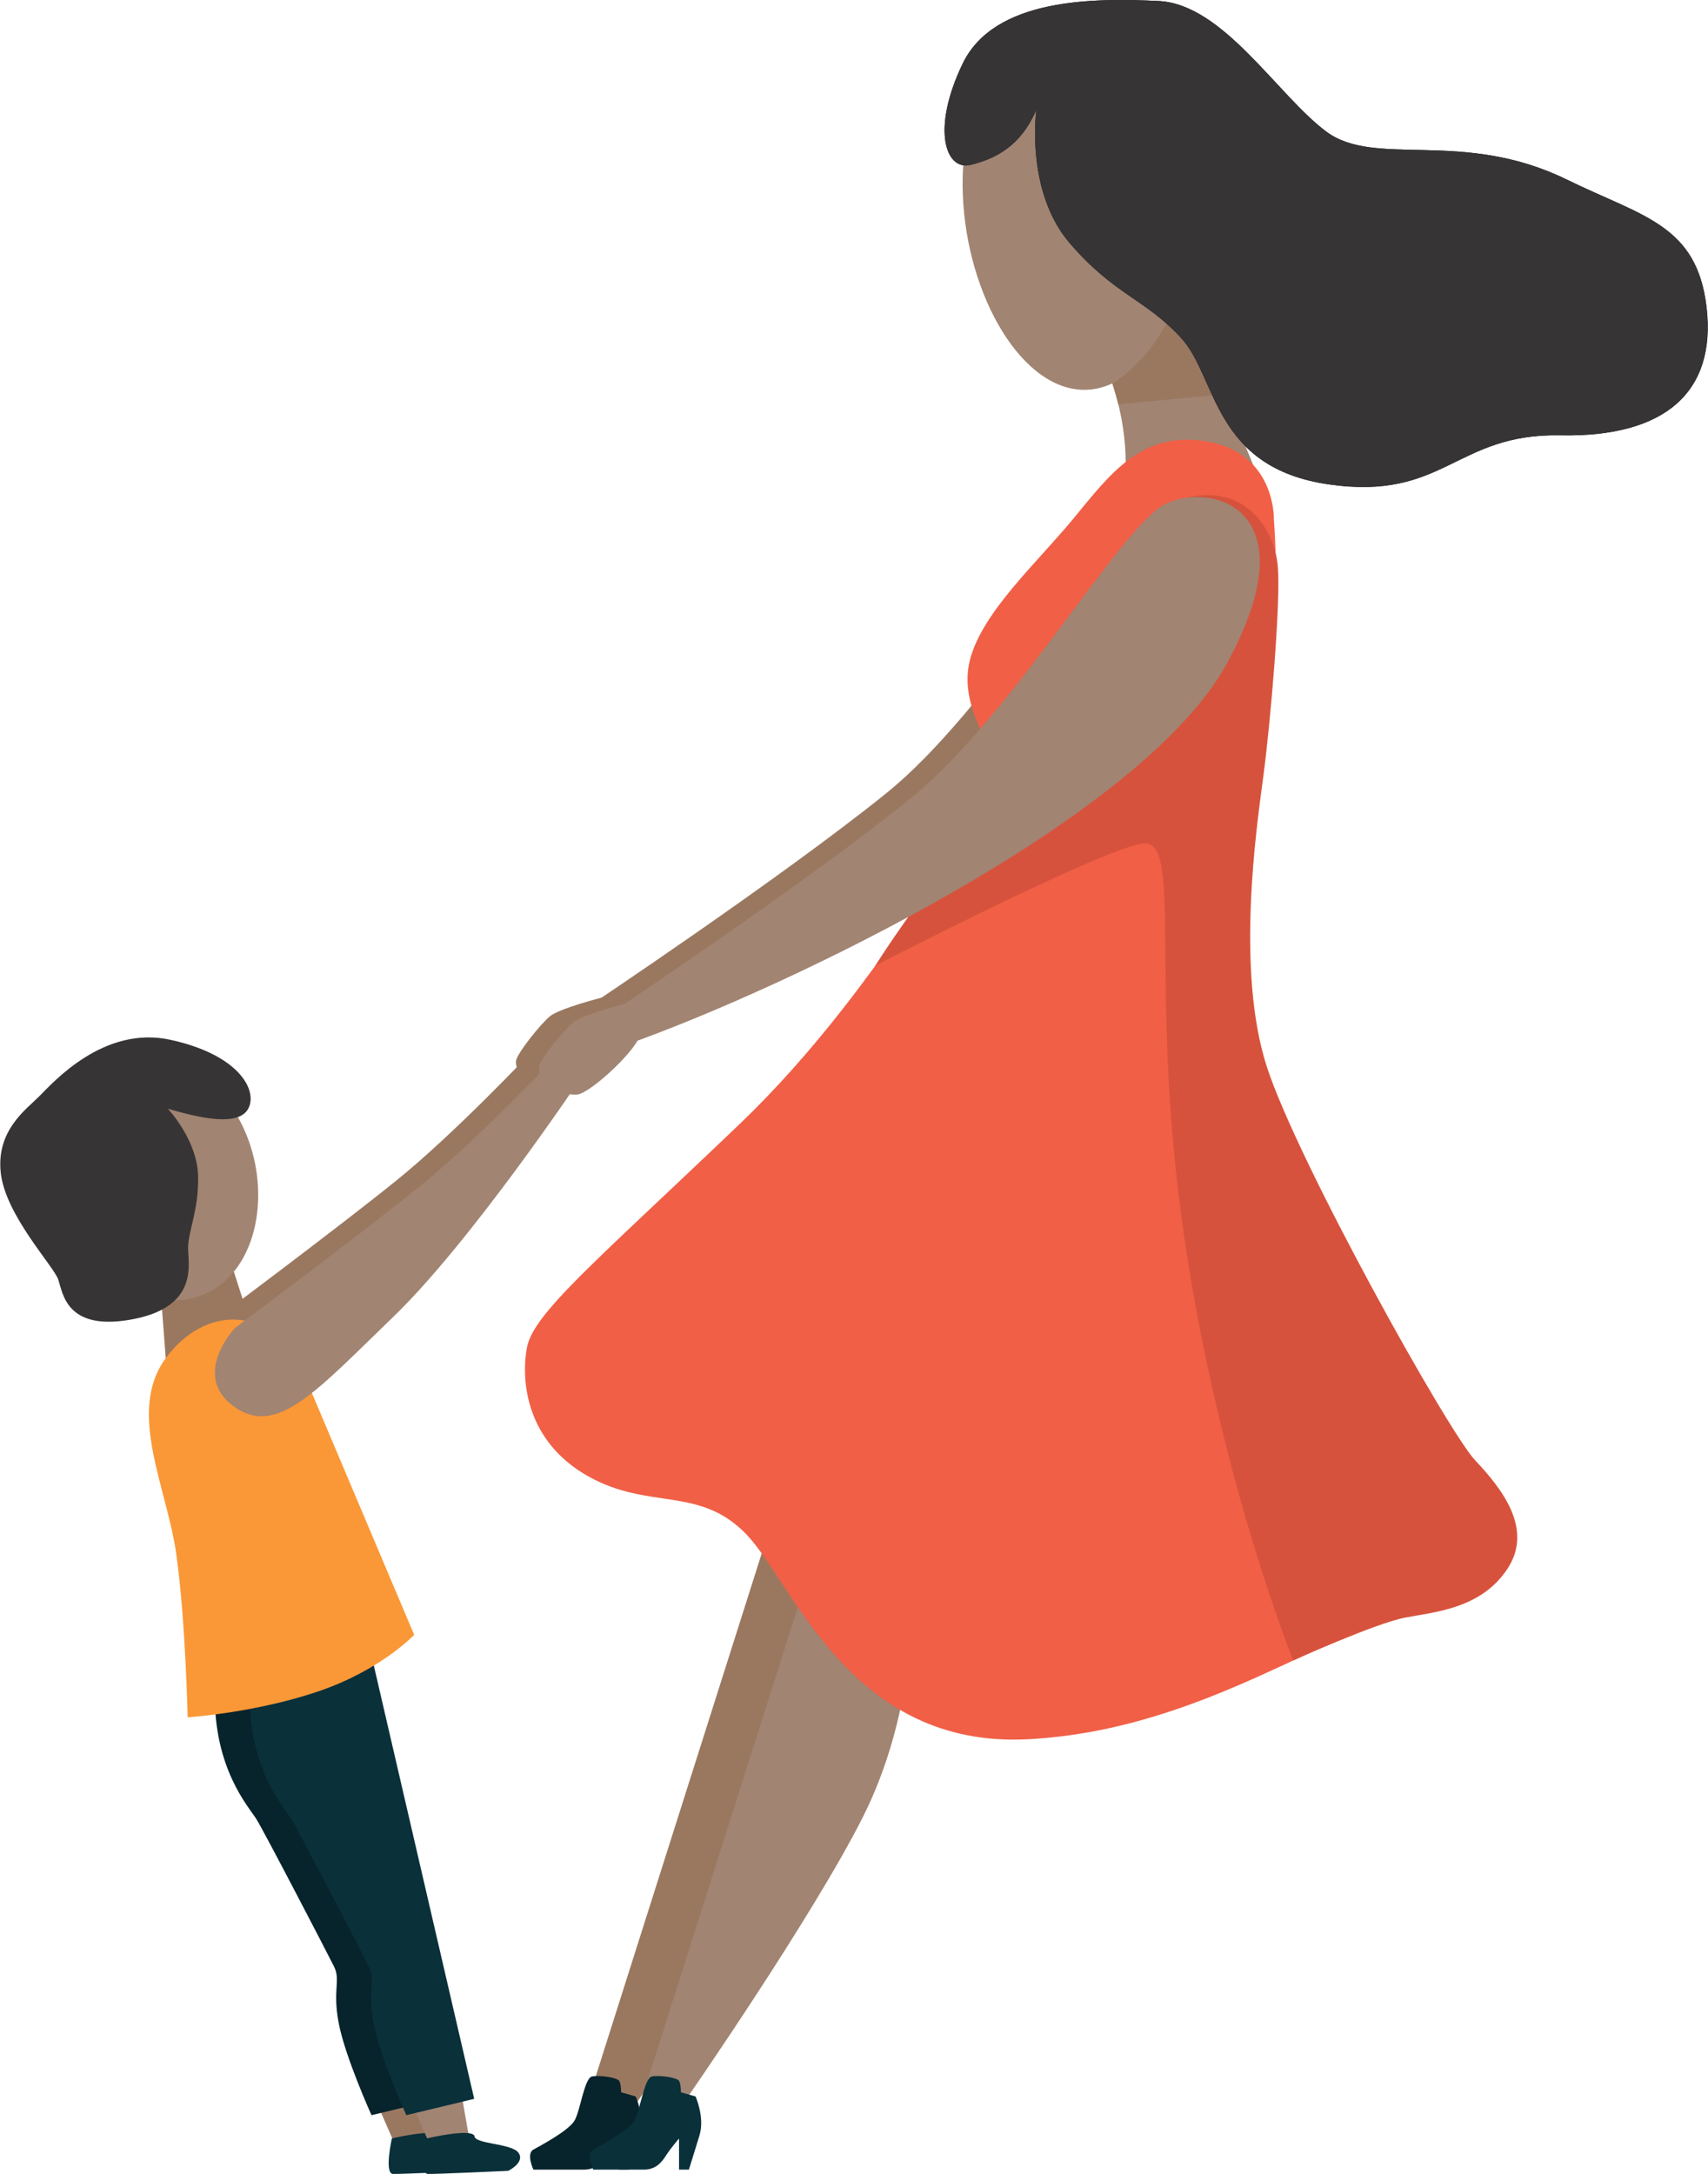<?xml version="1.0" encoding="UTF-8"?>
<!DOCTYPE svg PUBLIC "-//W3C//DTD SVG 1.1//EN" "http://www.w3.org/Graphics/SVG/1.1/DTD/svg11.dtd">
<!-- Creator: CorelDRAW -->
<svg xmlns="http://www.w3.org/2000/svg" xml:space="preserve" width="2.306in" height="2.935in" version="1.1" style="shape-rendering:geometricPrecision; text-rendering:geometricPrecision; image-rendering:optimizeQuality; fill-rule:evenodd; clip-rule:evenodd"
viewBox="0 0 428.3 545.31"
 xmlns:xlink="http://www.w3.org/1999/xlink"
 xmlns:xodm="http://www.corel.com/coreldraw/odm/2003">
 <defs>
  <style type="text/css">
   <![CDATA[
    .fil8 {fill:#373435}
    .fil7 {fill:#020D26}
    .fil1 {fill:#07232B}
    .fil2 {fill:#0A303A}
    .fil0 {fill:#9A7860}
    .fil3 {fill:#A18472}
    .fil6 {fill:#D7523C}
    .fil5 {fill:#F15F46}
    .fil4 {fill:#FA9837}
   ]]>
  </style>
 </defs>
 <g id="Layer_x0020_1">
  <g>
   <path class="fil0" d="M147.56 252.44c0,0 48.31,-32.21 74.63,-53.42 26.32,-21.21 53.03,-68.74 64.42,-74.24 11.39,-5.5 36.53,1.18 15.32,40.06 -21.21,38.89 -110.77,81.57 -150.84,95.71 -3.14,-3.14 -3.54,-8.12 -3.54,-8.12l0 0zm-94.49 79.14c0,0 31.73,-23.69 46.38,-35.54 14.65,-11.85 33.57,-31.94 33.57,-31.94l5.9 6.14c0,0 -26.85,39.98 -46.18,58.6 -19.33,18.62 -29.16,30.2 -39.95,22.37 -10.79,-7.83 0.27,-19.62 0.27,-19.62z"/>
  </g>
  <g>
   <path class="fil0" d="M150.82 250.25c0,0 -10.59,2.71 -12.95,4.67 -2.36,1.96 -8.32,9.35 -8.51,11.26 -0.19,1.91 1.7,4.32 1.7,4.32 0,0 4.45,2.75 7.86,2.49 3.4,-0.26 15.98,-12.05 15.84,-15.45 -0.13,-3.4 -3.94,-7.29 -3.94,-7.29l0 0zm-88.37 80.75l-4.84 -15.06 -17.42 7.53 1.31 17.22c0,0 18.2,-4.31 20.95,-9.68l0 0zm32.73 198.17l3.73 8.54 10.21 0 -2.45 -14.04 -11.49 5.5 0 -0zm0 0l0 0 0 0z"/>
  </g>
  <g>
   <path class="fil1" d="M83.69 412.31l26.45 114.16 -17.02 4.1c0,0 -6.68,-14.75 -8.25,-23.2 -1.57,-8.45 0.59,-10.61 -1.18,-14.14 -1.77,-3.54 -17.48,-33.78 -19.45,-36.93 -1.96,-3.14 -10.8,-12.76 -10.41,-32.01 0.39,-19.25 29.85,-11.98 29.85,-11.98l-0 -0zm0 0l0 0 0 0z"/>
  </g>
  <g>
   <path class="fil2" d="M98.23 536.4c0,0 -2,8.86 0.29,8.91 2.3,0.05 20.14,-0.78 20.14,-0.78 0,0 4.3,-2.1 2.58,-4.53 -1.72,-2.43 -11.2,-2.13 -11.05,-4.27 -1.06,-1.91 -11.96,0.67 -11.96,0.67l0 0zm0 0l0 0 0 0z"/>
  </g>
  <g>
   <path class="fil3" d="M103.92 529.17l3.73 8.54 10.21 0 -2.45 -14.04 -11.49 5.5 -0 -0zm0 0l0 0 0 0z"/>
  </g>
  <g>
   <path class="fil2" d="M92.43 412.31l26.45 114.16 -17.03 4.1c0,0 -6.68,-14.75 -8.25,-23.2 -1.57,-8.45 0.59,-10.61 -1.18,-14.14 -1.76,-3.54 -17.48,-33.78 -19.44,-36.93 -1.96,-3.14 -10.8,-12.76 -10.41,-32.01 0.39,-19.25 29.85,-11.98 29.85,-11.98l0 -0zm0 0l0 0 0 0z"/>
  </g>
  <g>
   <path class="fil4" d="M75.8 343.83l28.02 66.25c0,0 -8.38,8.94 -24.35,14.29 -15.98,5.35 -32.47,6.4 -32.47,6.4 0,0 -0.52,-24.48 -2.88,-41.11 -2.36,-16.63 -12.44,-35.61 -2.62,-48.97 9.82,-13.36 26.35,-13.44 34.31,3.14l0 -0zm0 0l0 0 0 0z"/>
  </g>
  <g>
   <path class="fil3" d="M278.23 94.14c0,0 4.07,10.02 4.06,21.77 15.05,0.49 31.99,0.71 31.99,0.71l-19.03 -46.18 -17.02 23.7 0 0zm0 0l0 0 0 0z"/>
  </g>
  <path class="fil0" d="M197.86 368.05l-51.02 160.73 10.66 1.78c0,0 31.47,-45.36 44.2,-70.59 12.74,-25.24 14.54,-66.78 15.47,-72.66 0.92,-5.88 -19.31,-19.26 -19.31,-19.26z"/>
  <g>
   <path class="fil1" d="M159.39 525.87c0,0 2.37,5.24 0.98,9.77 -0.78,2.73 -1.85,5.86 -2.71,8.55l-2.41 0.04 0 -7.8c0,0 -2.08,2.37 -3.26,4.25 -1.18,1.87 -2.66,3.55 -5.62,3.55l-12.64 0c0,0 -1.88,-4 0,-5.03 1.87,-1.04 8.83,-4.74 10.31,-7.26 1.48,-2.52 2.47,-10.77 4.44,-11.1 1.98,-0.34 6.37,0.29 6.81,1.18 0.44,0.89 0.44,2.81 0.44,2.81l3.66 1.04 0 -0zm0 0l0 0 0 0z"/>
  </g>
  <g>
   <path class="fil3" d="M212.49 363.95l-51.02 160.73 10.66 1.78c0,0 31.47,-45.36 44.21,-70.6 12.73,-25.24 12.29,-51.23 13.21,-57.12 0.93,-5.88 -17.06,-34.8 -17.06,-34.8l-0 0zm0 0l0 0 0 0z"/>
  </g>
  <g>
   <path class="fil5" d="M319.47 130.08c0,0 0.39,-16.11 -16.3,-19.25 -16.7,-3.14 -24.74,8.05 -33.98,19.25 -9.23,11.2 -22.78,23.37 -25.93,35.35 -3.14,11.98 6.49,22.39 6.09,26.71 -0.39,4.32 -27.7,55.19 -63.83,89.76 -36.14,34.57 -51.85,47.53 -53.42,56.17 -1.57,8.64 0,23.57 15.32,32.21 15.32,8.64 27.89,2.36 39.67,14.53 11.79,12.18 25.93,53.81 70.7,51.46 44.78,-2.36 76.6,-29.07 98.59,-31.82 22,-2.75 27.89,-17.28 13.36,-35.75 -14.53,-18.46 -35.22,-53.35 -50.93,-95.38 -15.71,-42.03 4.58,-90.42 0.65,-143.25l0 0zm0 0l0 0 0 0z"/>
  </g>
  <g>
   <path class="fil3" d="M299.73 46.56c0.99,25.46 -11.09,50.58 -27.19,51.21 -16.09,0.63 -30.1,-23.47 -31.09,-48.93 -0.99,-25.46 11.4,-42.64 27.49,-43.27 16.09,-0.63 29.79,15.54 30.78,41l0 0zm0 0l0 0 0 0z"/>
  </g>
  <g>
   <path class="fil2" d="M174.4 525.87c0,0 2.37,5.24 0.99,9.77 -1.38,4.54 -2.66,8.59 -2.66,8.59l-2.47 0 0 -7.8c0,0 -2.07,2.37 -3.26,4.25 -1.19,1.87 -2.66,3.55 -5.63,3.55l-12.64 0c0,0 -1.88,-4 0,-5.03 1.88,-1.04 8.84,-4.74 10.32,-7.26 1.48,-2.52 2.47,-10.77 4.44,-11.1 1.98,-0.34 6.37,0.29 6.81,1.18 0.44,0.89 0.44,2.81 0.44,2.81l3.65 1.04 -0 -0zm0 0l0 0 0 0z"/>
  </g>
  <g>
   <path class="fil6" d="M219.53 242.19c0,0 56.86,-29.3 67.07,-30.61 10.22,-1.31 1.44,35.35 10.09,96.63 8.64,61.28 27.64,108.3 27.64,108.3 0,0 20.54,-9.31 28.07,-10.75 7.53,-1.44 19.05,-2.23 25.66,-12.24 6.61,-10.02 -1.44,-20.16 -8.12,-27.24 -6.68,-7.07 -44.48,-74.76 -52.24,-98.72 -7.76,-23.96 -2.65,-59.61 -0.88,-72.77 1.76,-13.16 4.43,-43.78 3.63,-52.83 -0.8,-9.05 -7.99,-20.68 -22.9,-17.12 -6.07,20.95 -65.29,96.76 -78.02,117.35l-0 -0zm0 0l0 0 0 0z"/>
  </g>
  <path class="fil3" d="M153.32 254.01c0,0 48.32,-32.21 74.64,-53.42 26.31,-21.21 53.03,-68.74 64.42,-74.24 11.39,-5.5 36.53,1.18 15.32,40.06 -21.21,38.89 -110.77,81.57 -150.83,95.71 -3.14,-3.14 -3.54,-8.12 -3.54,-8.12z"/>
  <path class="fil0" d="M296.18 72.69c0,0 -4.31,15.39 -17.22,23.48 0.85,2.76 1.5,5.22 1.5,5.22l26.53 -2.47 -10.81 -26.23z"/>
  <g>
   <path class="fil7" d="M259.9 27.49c0,0 -2.88,20.43 8.38,33.52 11.26,13.09 18.98,13.96 27.98,23.83 9,9.87 7.9,32.47 36.97,36.66 29.07,4.19 31.69,-12.83 58.13,-12.31 26.45,0.53 39.03,-10.99 36.67,-31.94 -2.36,-20.95 -16.13,-22.92 -35.09,-32.21 -26.19,-12.83 -48.05,-2.84 -60.35,-12.05 -12.31,-9.21 -25.81,-31.95 -42.04,-32.74 -16.23,-0.78 -41.19,-0.78 -49.14,15.71 -7.95,16.5 -4.28,26.97 2,25.4 6.29,-1.57 12.57,-4.71 16.5,-13.88l-0 0zm0 0l0 0 0 0z"/>
  </g>
  <g>
   <path class="fil8" d="M259.9 27.49c0,0 -2.88,20.43 8.38,33.52 11.26,13.09 18.98,13.96 27.98,23.83 9,9.87 7.9,32.47 36.97,36.66 29.07,4.19 31.69,-12.83 58.13,-12.31 26.45,0.53 39.03,-10.99 36.67,-31.94 -2.36,-20.95 -16.13,-22.92 -35.09,-32.21 -26.19,-12.83 -48.05,-2.84 -60.35,-12.05 -12.31,-9.21 -25.81,-31.95 -42.04,-32.74 -16.23,-0.78 -41.19,-0.78 -49.14,15.71 -7.95,16.5 -4.28,26.97 2,25.4 6.29,-1.57 12.57,-4.71 16.5,-13.88l-0 0zm0 0l0 0 0 0z"/>
  </g>
  <g>
   <path class="fil3" d="M60.91 282.75c7.32,15.51 3.89,35.47 -9.07,41.59 -12.97,6.12 -30.56,-3.91 -37.88,-19.42 -7.32,-15.51 -1.61,-30.64 11.36,-36.76 12.97,-6.12 28.27,-0.93 35.6,14.59l0 0zm-2.08 50.39c0,0 31.74,-23.69 46.38,-35.54 14.65,-11.85 33.57,-31.94 33.57,-31.94l5.9 6.14c0,0 -26.85,39.98 -46.18,58.6 -19.32,18.62 -29.16,30.2 -39.95,22.37 -10.78,-7.83 0.28,-19.62 0.28,-19.62l0 -0zm0 0l0 0 0 0z"/>
  </g>
  <g>
   <path class="fil3" d="M156.57 251.82c0,0 -10.59,2.71 -12.94,4.67 -2.36,1.96 -8.33,9.35 -8.51,11.26 -0.19,1.91 1.7,4.32 1.7,4.32 0,0 4.45,2.75 7.86,2.49 3.4,-0.27 15.97,-12.05 15.84,-15.45 -0.13,-3.4 -3.94,-7.29 -3.94,-7.29l-0 0zm0 0l0 0 0 0z"/>
  </g>
  <g>
   <path class="fil2" d="M106.97 536.4c0,0 -2,8.86 0.3,8.91 2.3,0.05 20.14,-0.78 20.14,-0.78 0,0 4.3,-2.1 2.58,-4.53 -1.72,-2.43 -11.2,-2.13 -11.05,-4.27 -1.06,-1.91 -11.96,0.67 -11.96,0.67l0 0zm0 0l0 0 0 0z"/>
  </g>
  <path class="fil8" d="M42.02 278.1c0,0 7.33,7.73 7.59,16.76 0.26,9.04 -2.75,14.27 -2.49,18.86 0.26,4.58 1.83,14.41 -14.4,17.29 -16.24,2.88 -17.02,-6.68 -18.2,-10.09 -1.18,-3.4 -13.23,-16.11 -14.4,-26.71 -1.18,-10.61 6.28,-15.84 9.69,-19.25 3.4,-3.4 16.1,-17.81 32.86,-14.14 16.76,3.67 21.58,12.13 19.77,16.76 -1.8,4.63 -9.82,3.67 -20.42,0.52z"/>
 </g>
</svg>
